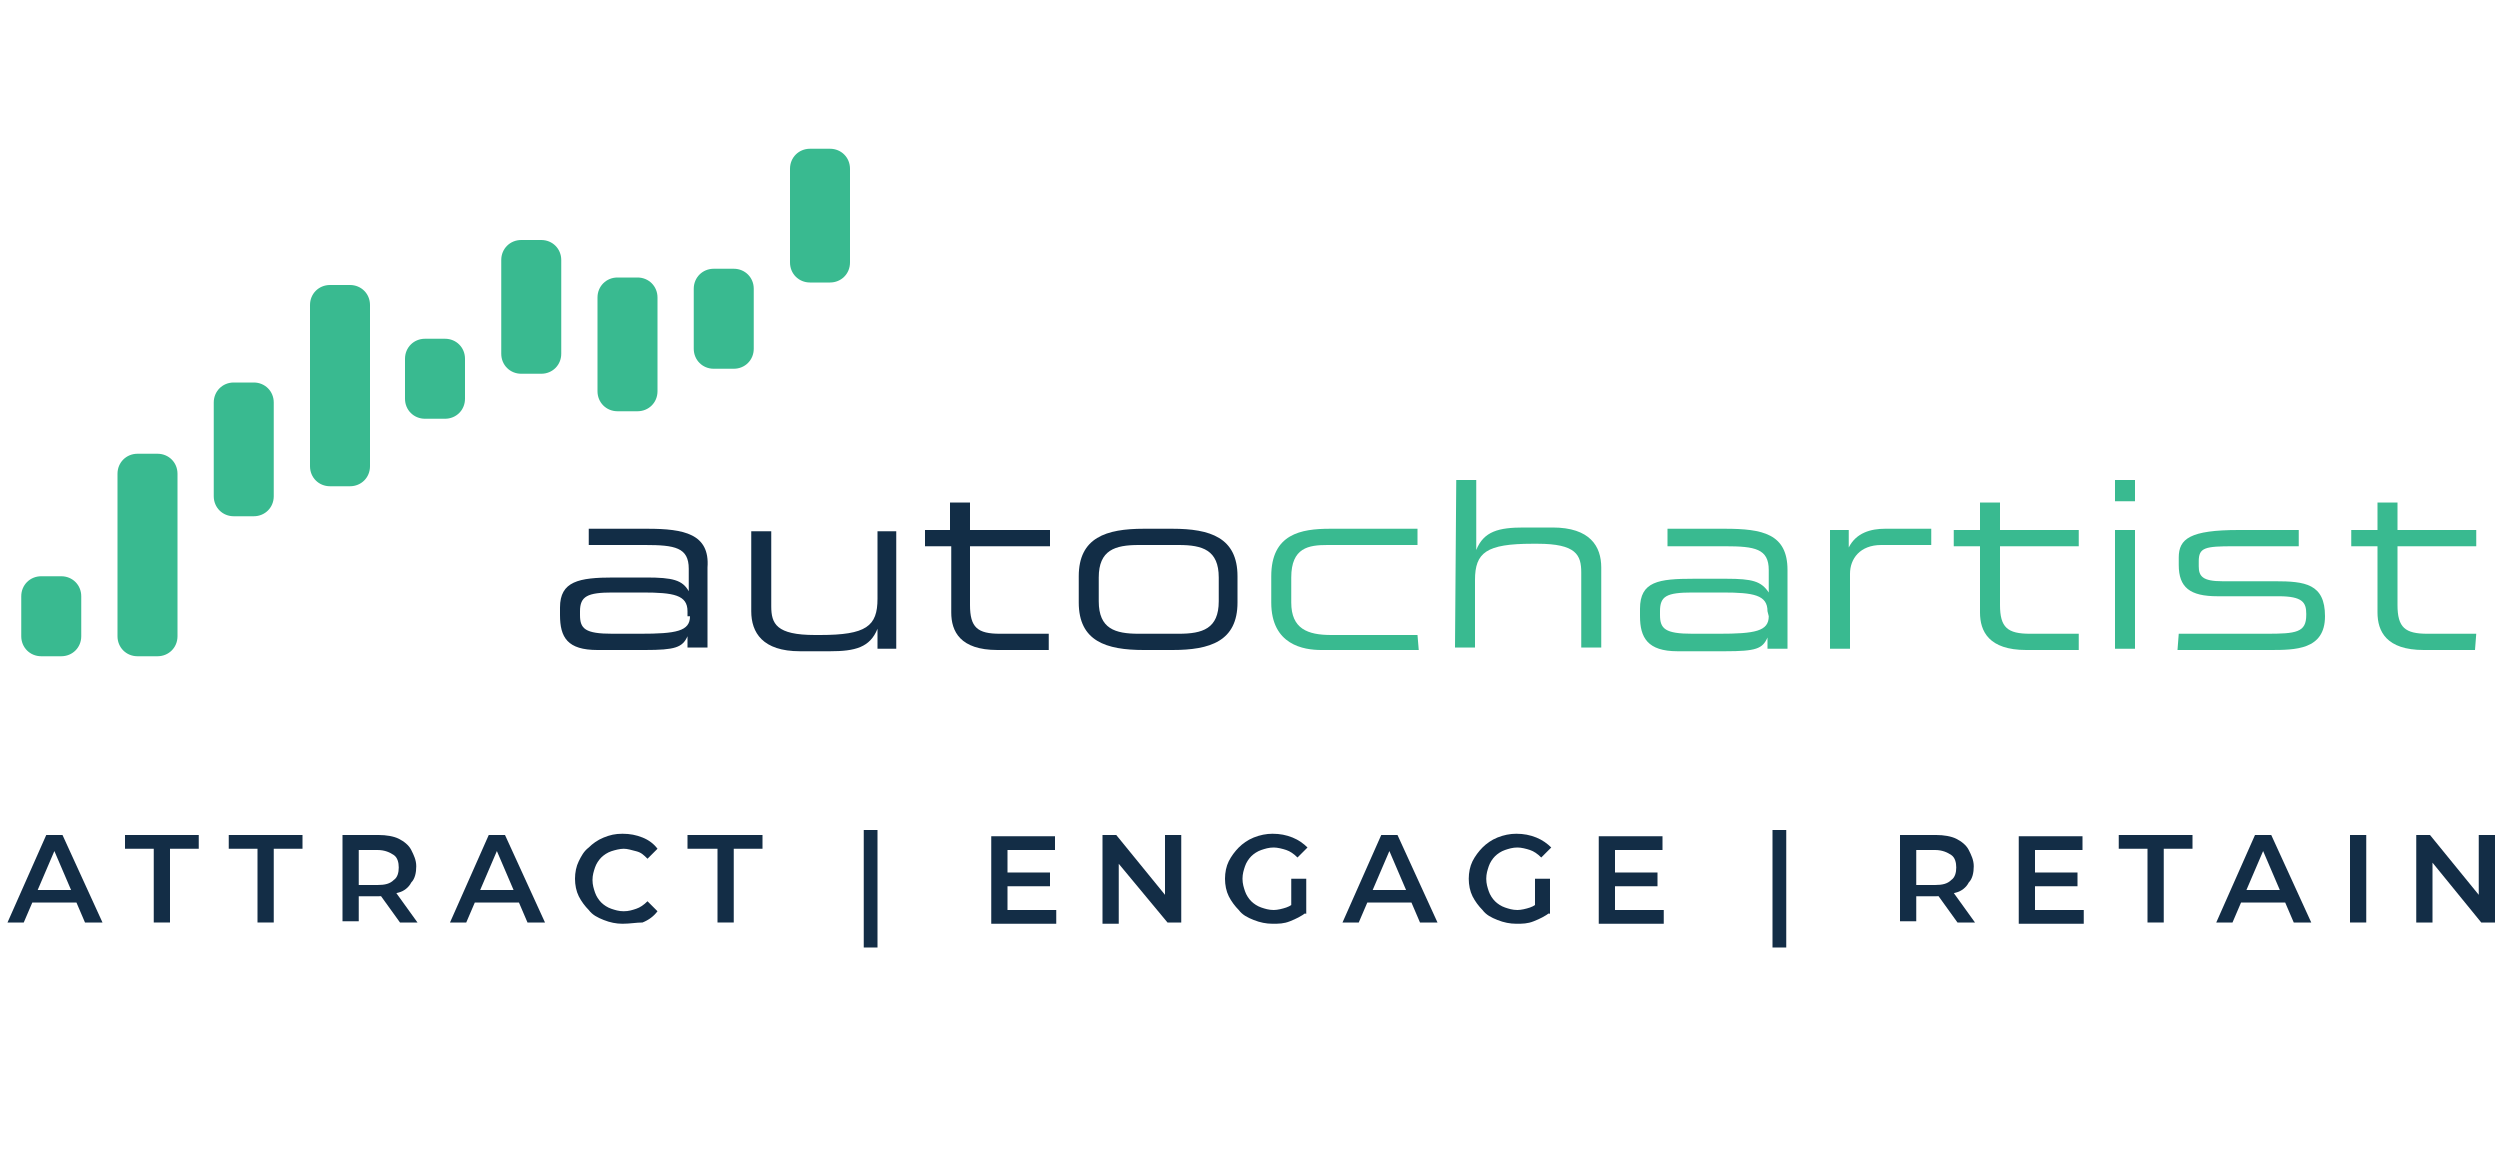 <svg xmlns="http://www.w3.org/2000/svg" xmlns:xlink="http://www.w3.org/1999/xlink" id="Layer_1" x="0px" y="0px" viewBox="0 0 200 92.5" style="enable-background:new 0 0 200 92.5;" xml:space="preserve"><style type="text/css">	.st0{fill:#122D46;}	.st1{fill:#39BA90;}	.st2{fill:#132D46;}</style><path class="st0" d="M51.8,42.3h-4.7l0,1.3h4.5c2.4,0,3.5,0.2,3.5,1.9v1.8h0c-0.5-0.9-1.3-1.1-3.4-1.1h-2.6c-2.8,0-4.3,0.3-4.3,2.4 v0.6c0,1.8,0.6,2.8,3,2.8h3.8c2.4,0,3-0.2,3.4-1.1h0v0.9h1.6v-6.4C56.8,42.7,54.7,42.3,51.8,42.3z M55.2,49.3c0,1.2-1.1,1.4-4,1.4 H49c-2.2,0-2.6-0.4-2.6-1.5v-0.3c0-1.2,0.6-1.5,2.6-1.5h2.4c2.5,0,3.6,0.2,3.6,1.5V49.3z"></path><path class="st0" d="M71.7,42.4v9.5h-1.5v-1.6h0c-0.6,1.5-1.8,1.8-3.8,1.8H64c-3,0-3.9-1.5-3.9-3.2v-6.4h1.6v6 c0,1.4,0.4,2.3,3.5,2.3h0.4c3.7,0,4.6-0.7,4.6-2.9v-5.4H71.7z"></path><path class="st0" d="M77.6,43.7v4.7c0,1.8,0.6,2.3,2.4,2.3h3.9V52h-4.1c-3,0-3.7-1.5-3.7-3v-5.3H74v-1.3H76v-2.2h1.6v2.2H84v1.3 H77.6z"></path><path class="st0" d="M97.5,46.2c0-2.2-1.3-2.6-3.2-2.6h-3.2c-1.9,0-3.2,0.4-3.2,2.6v1.9c0,2.2,1.3,2.6,3.2,2.6h3.2 c1.9,0,3.2-0.4,3.2-2.6V46.2z M86.3,46.1c0-3.1,2.2-3.8,5.2-3.8h2.3c3,0,5.2,0.7,5.2,3.8v2.1c0,3.1-2.2,3.8-5.2,3.8h-2.3 c-3,0-5.2-0.7-5.2-3.8V46.1z"></path><path class="st1" d="M113.5,52h-7.8c-1.4,0-4-0.4-4-3.8v-2.1c0-3.4,2.4-3.8,4.7-3.8h7v1.3h-7.2c-1.5,0-2.9,0.2-2.9,2.6v2 c0,2.1,1.3,2.6,3.2,2.6h6.9L113.5,52L113.5,52z"></path><path class="st1" d="M116.5,38.4h1.6v5.6h0c0.6-1.5,1.8-1.8,3.8-1.8h2.3c3,0,3.9,1.5,3.9,3.2v6.4h-1.6v-6c0-1.4-0.4-2.3-3.5-2.3 h-0.4c-3.7,0-4.6,0.7-4.6,2.9v5.4h-1.6L116.5,38.4L116.5,38.4z"></path><path class="st1" d="M141.4,48.9c0-1.3-1.1-1.5-3.6-1.5h-2.4c-2.1,0-2.6,0.3-2.6,1.5v0.3c0,1.1,0.4,1.5,2.6,1.5h2.1 c2.9,0,4-0.2,4-1.4L141.4,48.9L141.4,48.9z M133.3,42.3h4.7c3,0,5,0.4,5,3.3v6.3h-1.6v-0.9h0c-0.4,0.9-0.9,1.1-3.4,1.1h-3.8 c-2.4,0-3-1.1-3-2.8v-0.6c0-2.2,1.5-2.4,4.3-2.4h2.6c2.1,0,2.8,0.2,3.4,1.1h0v-1.8c0-1.7-1.1-1.9-3.5-1.9h-4.6V42.3z"></path><path class="st1" d="M154.5,43.6h-4c-1.7,0-2.5,1.1-2.5,2.3v6h-1.6v-9.5h1.5v1.4h0c0.6-1.2,1.8-1.5,2.9-1.5h3.7L154.5,43.6 L154.5,43.6z"></path><path class="st1" d="M166.2,52h-4.1c-3,0-3.7-1.5-3.7-3v-5.3h-2.1v-1.3h2.1v-2.2h1.6v2.2h6.3v1.3H160v4.7c0,1.8,0.6,2.3,2.4,2.3h3.9 V52L166.2,52z"></path><path class="st1" d="M169.2,42.4h1.6v9.5h-1.6V42.4z M169.2,38.4h1.6v1.7h-1.6V38.4z"></path><path class="st1" d="M174.3,50.7h7c2.4,0,3.2-0.1,3.2-1.5v-0.1c0-0.9-0.3-1.4-2.2-1.4h-4.9c-2.2,0-3.1-0.7-3.1-2.5v-0.6 c0-1.5,0.9-2.2,4.8-2.2h4.8v1.3h-5.2c-2.3,0-2.8,0.1-2.8,1.2v0.4c0,0.8,0.3,1.2,1.9,1.2h4.2c2.4,0,4,0.2,4,2.8v0 c0,2.7-2.4,2.7-4.4,2.7h-7.4L174.3,50.7L174.3,50.7z"></path><path class="st1" d="M198,52h-4.1c-3,0-3.7-1.5-3.7-3v-5.3h-2.1v-1.3h2.1v-2.2h1.6v2.2h6.3v1.3h-6.3v4.7c0,1.8,0.6,2.3,2.4,2.3h3.9 L198,52L198,52z"></path><path class="st1" d="M1.7,50.9c0,0.9,0.7,1.6,1.6,1.6h1.6c0.9,0,1.6-0.7,1.6-1.6v-3.2c0-0.9-0.7-1.6-1.6-1.6H3.3 c-0.9,0-1.6,0.7-1.6,1.6C1.7,47.6,1.7,50.9,1.7,50.9z"></path><path class="st1" d="M9.4,50.9c0,0.9,0.7,1.6,1.6,1.6h1.6c0.9,0,1.6-0.7,1.6-1.6V37.9c0-0.9-0.7-1.6-1.6-1.6H11 c-0.9,0-1.6,0.7-1.6,1.6V50.9z"></path><path class="st1" d="M17.1,39.7c0,0.9,0.7,1.6,1.6,1.6h1.6c0.9,0,1.6-0.7,1.6-1.6v-7.5c0-0.9-0.7-1.6-1.6-1.6h-1.6 c-0.9,0-1.6,0.7-1.6,1.6V39.7z"></path><path class="st1" d="M24.8,37.3c0,0.9,0.7,1.6,1.6,1.6H28c0.9,0,1.6-0.7,1.6-1.6V24.4c0-0.9-0.7-1.6-1.6-1.6h-1.6 c-0.9,0-1.6,0.7-1.6,1.6V37.3z"></path><path class="st1" d="M32.4,31.9c0,0.9,0.7,1.6,1.6,1.6h1.6c0.9,0,1.6-0.7,1.6-1.6v-3.2c0-0.9-0.7-1.6-1.6-1.6h-1.6 c-0.9,0-1.6,0.7-1.6,1.6V31.9z"></path><path class="st1" d="M40.1,28.3c0,0.9,0.7,1.6,1.6,1.6h1.6c0.9,0,1.6-0.7,1.6-1.6v-7.5c0-0.9-0.7-1.6-1.6-1.6h-1.6 c-0.9,0-1.6,0.7-1.6,1.6V28.3z"></path><path class="st1" d="M47.8,31.3c0,0.9,0.7,1.6,1.6,1.6H51c0.9,0,1.6-0.7,1.6-1.6v-7.5c0-0.9-0.7-1.6-1.6-1.6h-1.6 c-0.9,0-1.6,0.7-1.6,1.6V31.3z"></path><path class="st1" d="M55.5,27.9c0,0.9,0.7,1.6,1.6,1.6h1.6c0.9,0,1.6-0.7,1.6-1.6v-4.8c0-0.9-0.7-1.6-1.6-1.6h-1.6 c-0.9,0-1.6,0.7-1.6,1.6V27.9z"></path><path class="st1" d="M63.2,21c0,0.9,0.7,1.6,1.6,1.6h1.6c0.9,0,1.6-0.7,1.6-1.6v-7.5c0-0.9-0.7-1.6-1.6-1.6h-1.6 c-0.9,0-1.6,0.7-1.6,1.6V21z"></path><g>	<path class="st2" d="M0.6,73.8l3.1-7H5l3.2,7H6.8l-2.7-6.3h0.5l-2.7,6.3H0.6z M2,72.2l0.4-1h3.8l0.4,1H2z"></path>	<path class="st2" d="M12.3,73.8v-5.9H10v-1.1h5.9v1.1h-2.3v5.9H12.3z"></path>	<path class="st2" d="M20.6,73.8v-5.9h-2.3v-1.1h5.9v1.1h-2.3v5.9H20.6z"></path>	<path class="st2" d="M27.4,73.8v-7h2.9c0.6,0,1.2,0.1,1.6,0.3s0.8,0.5,1,0.9c0.2,0.4,0.4,0.8,0.4,1.3s-0.1,1-0.4,1.3  c-0.2,0.4-0.6,0.7-1,0.8s-1,0.3-1.6,0.3h-2.2l0.6-0.6v2.6H27.4z M28.7,71.4l-0.6-0.6h2.1c0.6,0,1-0.1,1.3-0.4  c0.3-0.2,0.4-0.6,0.4-1c0-0.4-0.1-0.8-0.4-1s-0.7-0.4-1.3-0.4h-2.1l0.6-0.6V71.4z M32,73.8l-1.8-2.5h1.4l1.8,2.5H32z"></path>	<path class="st2" d="M36,73.8l3.1-7h1.3l3.2,7h-1.4l-2.7-6.3H40l-2.7,6.3H36z M37.4,72.2l0.4-1h3.8l0.4,1H37.4z"></path>	<path class="st2" d="M49.8,73.9c-0.5,0-1-0.1-1.5-0.3s-0.9-0.4-1.2-0.8c-0.3-0.3-0.6-0.7-0.8-1.1c-0.2-0.4-0.3-0.9-0.3-1.4  s0.1-1,0.3-1.4c0.2-0.4,0.4-0.8,0.8-1.1c0.3-0.3,0.7-0.6,1.2-0.8c0.5-0.2,0.9-0.3,1.5-0.3c0.6,0,1.1,0.1,1.6,0.3  c0.5,0.2,0.9,0.5,1.2,0.9l-0.8,0.8c-0.3-0.3-0.5-0.5-0.9-0.6s-0.7-0.2-1-0.2s-0.7,0.1-1,0.2c-0.3,0.1-0.6,0.3-0.8,0.5  c-0.2,0.2-0.4,0.5-0.5,0.8c-0.1,0.3-0.2,0.6-0.2,1s0.1,0.7,0.2,1c0.1,0.3,0.3,0.6,0.5,0.8c0.2,0.2,0.5,0.4,0.8,0.5  c0.3,0.1,0.6,0.2,1,0.2s0.7-0.1,1-0.2s0.6-0.3,0.9-0.6l0.8,0.8c-0.3,0.4-0.7,0.7-1.2,0.9C50.9,73.8,50.4,73.9,49.8,73.9z"></path>	<path class="st2" d="M57.4,73.8v-5.9H55v-1.1H61v1.1h-2.3v5.9H57.4z"></path>	<path class="st2" d="M69.1,75.8v-9.4h1.1v9.4H69.1z"></path>	<path class="st2" d="M80.6,72.8h3.9v1.1h-5.2v-7h5.1v1.1h-3.8V72.8z M80.5,69.8H84v1.1h-3.5V69.8z"></path>	<path class="st2" d="M88.2,73.8v-7h1.1l4.4,5.4h-0.5v-5.4h1.3v7h-1.1L89,68.5h0.5v5.4H88.2z"></path>	<path class="st2" d="M101.8,73.9c-0.5,0-1-0.1-1.5-0.3c-0.5-0.2-0.9-0.4-1.2-0.8c-0.3-0.3-0.6-0.7-0.8-1.1  c-0.2-0.4-0.3-0.9-0.3-1.4s0.1-1,0.3-1.4c0.2-0.4,0.5-0.8,0.8-1.1c0.3-0.3,0.7-0.6,1.2-0.8c0.5-0.2,1-0.3,1.5-0.3  c0.6,0,1.1,0.1,1.6,0.3s0.9,0.5,1.2,0.8l-0.8,0.8c-0.3-0.3-0.6-0.5-0.9-0.6c-0.3-0.1-0.7-0.2-1-0.2c-0.4,0-0.7,0.1-1,0.2  s-0.6,0.3-0.8,0.5c-0.2,0.2-0.4,0.5-0.5,0.8c-0.1,0.3-0.2,0.6-0.2,1c0,0.4,0.1,0.7,0.2,1c0.1,0.3,0.3,0.6,0.5,0.8  c0.2,0.2,0.5,0.4,0.8,0.5s0.6,0.2,1,0.2c0.3,0,0.7-0.1,1-0.2c0.3-0.1,0.6-0.3,0.9-0.6l0.7,1c-0.4,0.3-0.8,0.5-1.3,0.7  S102.3,73.9,101.8,73.9z M103.3,72.9v-2.6h1.2v2.8L103.3,72.9z"></path>	<path class="st2" d="M107.4,73.8l3.1-7h1.3l3.2,7h-1.4l-2.7-6.3h0.5l-2.7,6.3H107.4z M108.9,72.2l0.4-1h3.8l0.4,1H108.9z"></path>	<path class="st2" d="M121.3,73.9c-0.5,0-1-0.1-1.5-0.3c-0.5-0.2-0.9-0.4-1.2-0.8c-0.3-0.3-0.6-0.7-0.8-1.1  c-0.2-0.4-0.3-0.9-0.3-1.4s0.1-1,0.3-1.4c0.2-0.4,0.5-0.8,0.8-1.1c0.3-0.3,0.7-0.6,1.2-0.8c0.5-0.2,1-0.3,1.5-0.3  c0.6,0,1.1,0.1,1.6,0.3s0.9,0.5,1.2,0.8l-0.8,0.8c-0.3-0.3-0.6-0.5-0.9-0.6c-0.3-0.1-0.7-0.2-1-0.2c-0.4,0-0.7,0.1-1,0.2  s-0.6,0.3-0.8,0.5c-0.2,0.2-0.4,0.5-0.5,0.8c-0.1,0.3-0.2,0.6-0.2,1c0,0.4,0.1,0.7,0.2,1c0.1,0.3,0.3,0.6,0.5,0.8  c0.2,0.2,0.5,0.4,0.8,0.5s0.6,0.2,1,0.2c0.3,0,0.7-0.1,1-0.2c0.3-0.1,0.6-0.3,0.9-0.6l0.7,1c-0.4,0.3-0.8,0.5-1.3,0.7  S121.8,73.9,121.3,73.9z M122.8,72.9v-2.6h1.2v2.8L122.8,72.9z"></path>	<path class="st2" d="M129.2,72.8h3.9v1.1h-5.2v-7h5.1v1.1h-3.8V72.8z M129.1,69.8h3.5v1.1h-3.5V69.8z"></path>	<path class="st2" d="M141.8,75.8v-9.4h1.1v9.4H141.8z"></path>	<path class="st2" d="M152,73.8v-7h2.9c0.6,0,1.2,0.1,1.6,0.3s0.8,0.5,1,0.9c0.2,0.4,0.4,0.8,0.4,1.3s-0.1,1-0.4,1.3  c-0.2,0.4-0.6,0.7-1,0.8s-1,0.3-1.6,0.3h-2.2l0.6-0.6v2.6H152z M153.3,71.4l-0.6-0.6h2.1c0.6,0,1-0.1,1.3-0.4  c0.3-0.2,0.4-0.6,0.4-1c0-0.4-0.1-0.8-0.4-1s-0.7-0.4-1.3-0.4h-2.1l0.6-0.6V71.4z M156.6,73.8l-1.8-2.5h1.4l1.8,2.5H156.6z"></path>	<path class="st2" d="M162.8,72.8h3.9v1.1h-5.2v-7h5.1v1.1h-3.8V72.8z M162.7,69.8h3.5v1.1h-3.5V69.8z"></path>	<path class="st2" d="M171.8,73.8v-5.9h-2.3v-1.1h5.9v1.1h-2.3v5.9H171.8z"></path>	<path class="st2" d="M177.3,73.8l3.1-7h1.3l3.2,7h-1.4l-2.7-6.3h0.5l-2.7,6.3H177.3z M178.7,72.2l0.4-1h3.8l0.4,1H178.7z"></path>	<path class="st2" d="M188,73.8v-7h1.3v7H188z"></path>	<path class="st2" d="M193.3,73.8v-7h1.1l4.4,5.4h-0.5v-5.4h1.3v7h-1.1l-4.4-5.4h0.5v5.4H193.3z"></path></g></svg>